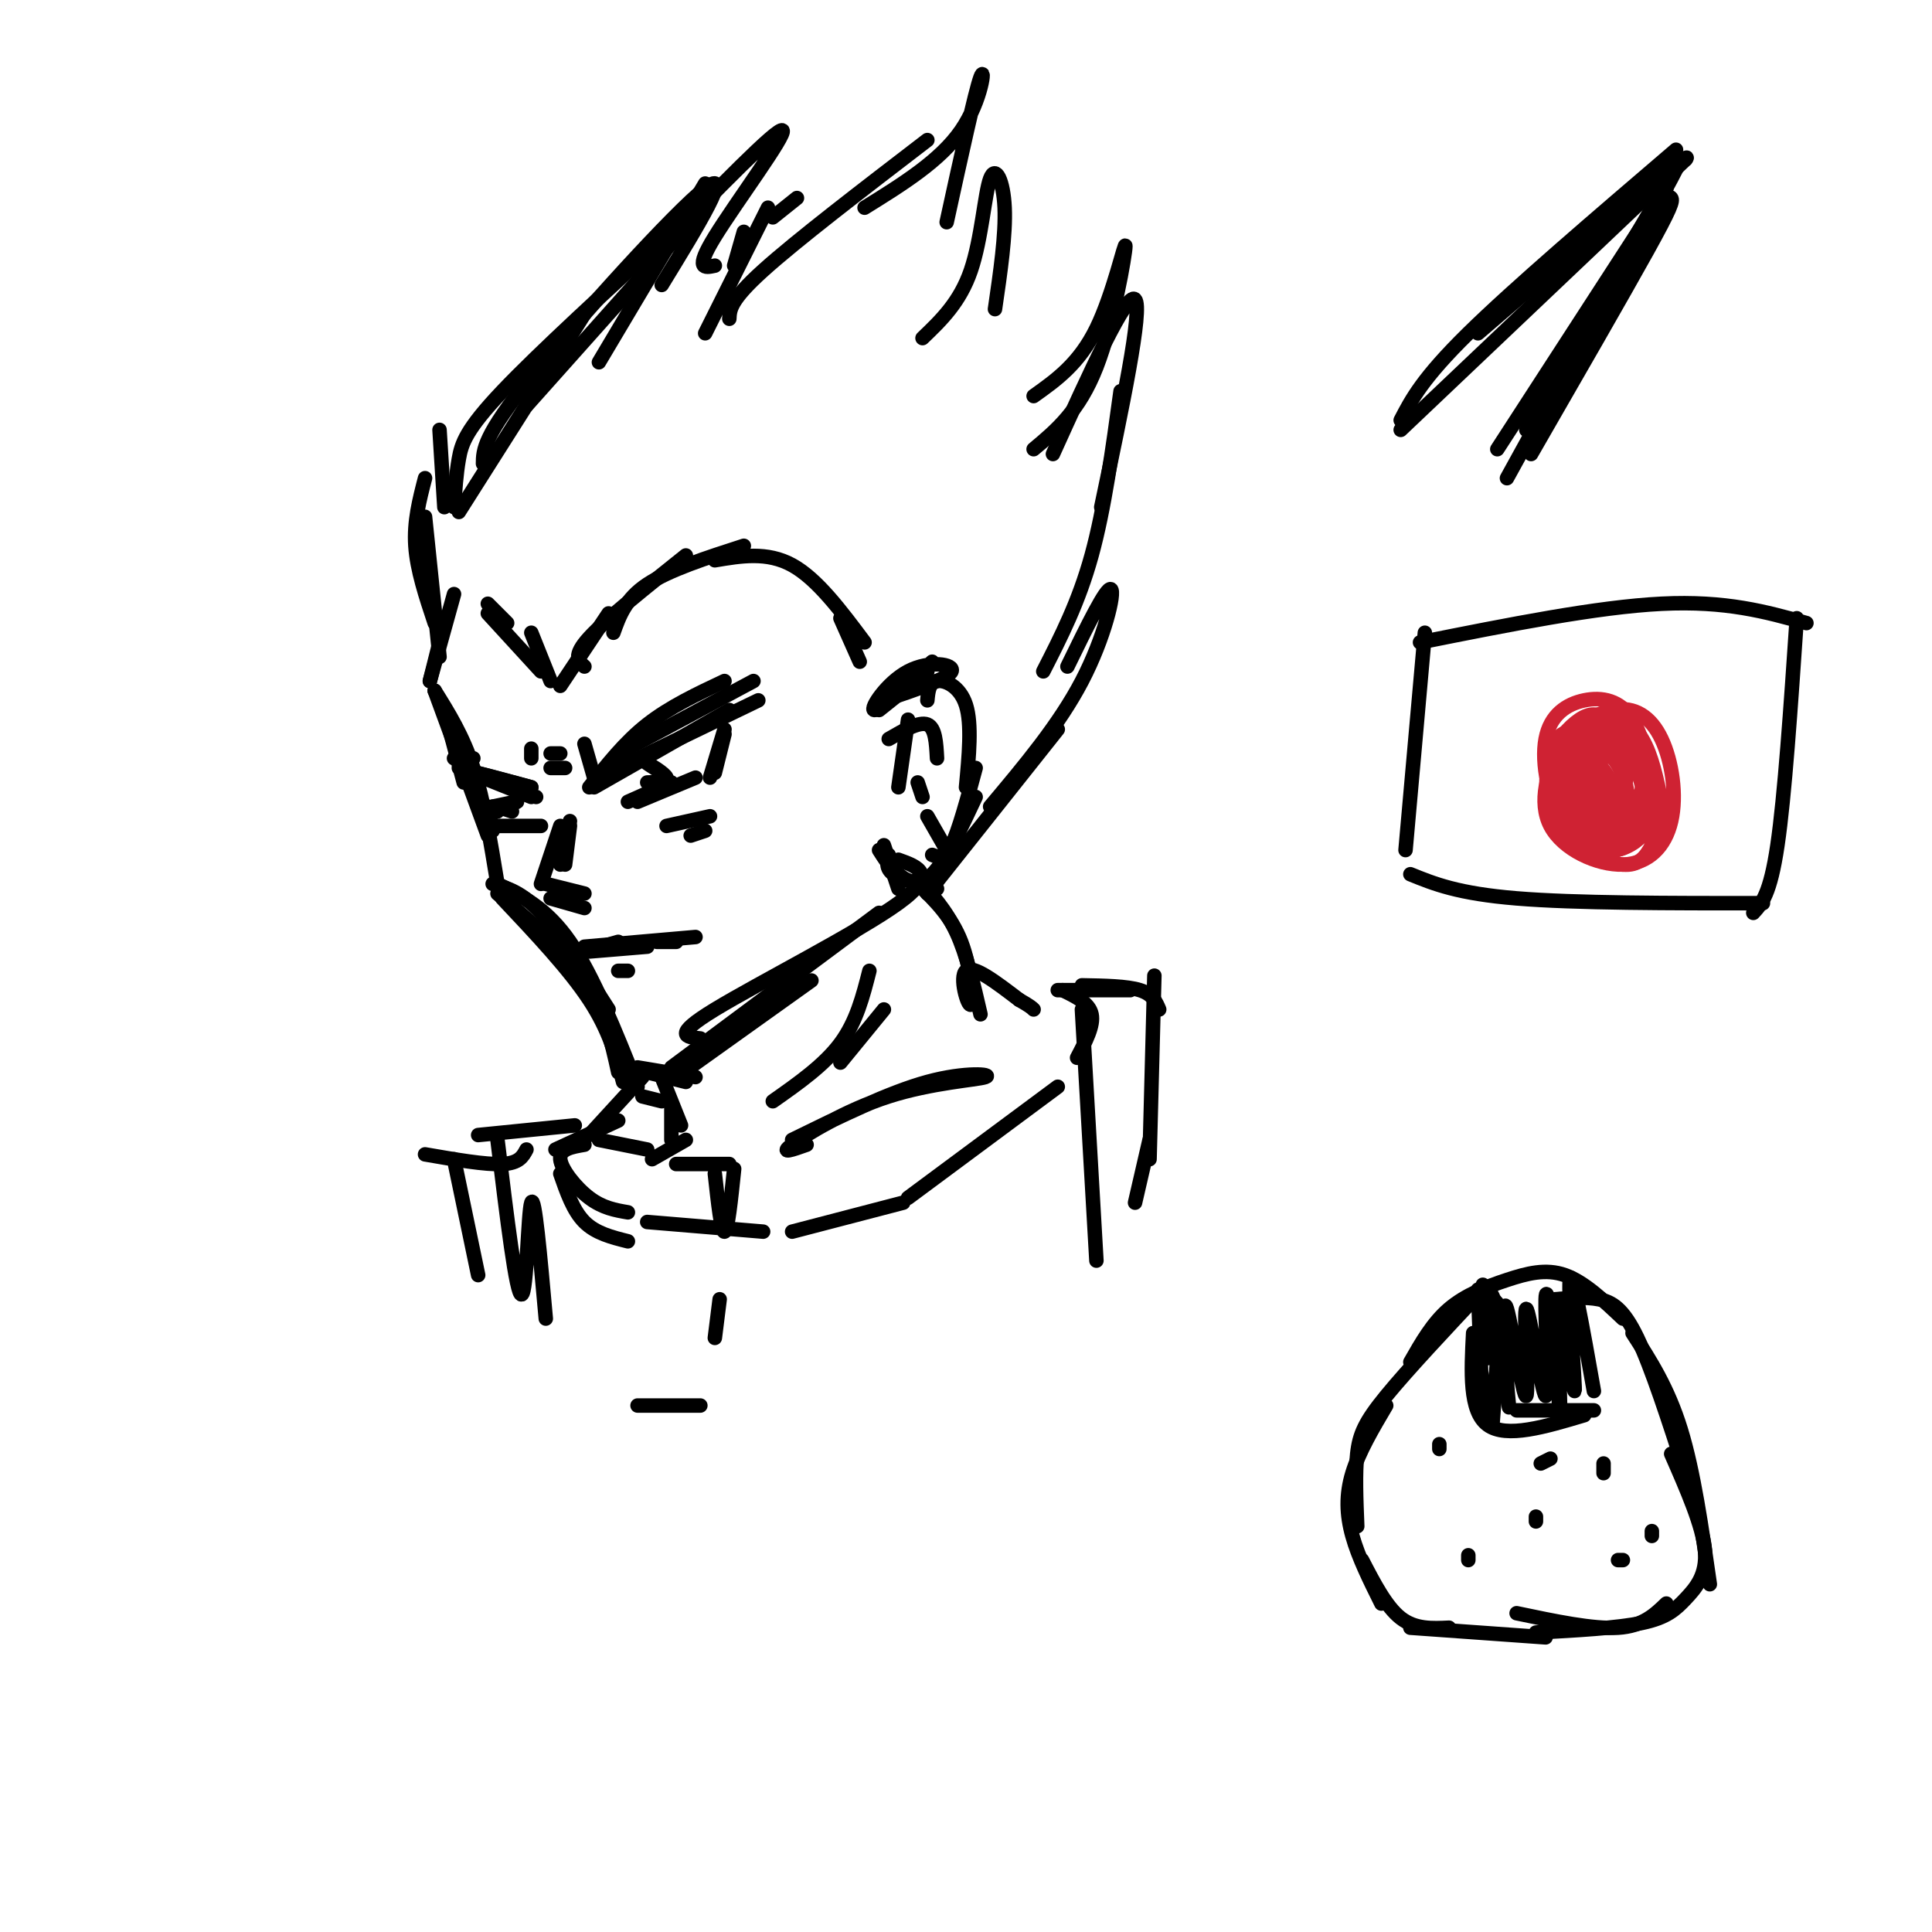 <svg viewBox='0 0 400 400' version='1.1' xmlns='http://www.w3.org/2000/svg' xmlns:xlink='http://www.w3.org/1999/xlink'><g fill='none' stroke='rgb(0,0,0)' stroke-width='3' stroke-linecap='round' stroke-linejoin='round'><path d='M92,147c0.000,0.000 4.000,15.000 4,15'/><path d='M90,143c0.000,0.000 11.000,30.000 11,30'/><path d='M90,143c2.917,4.667 5.833,9.333 8,16c2.167,6.667 3.583,15.333 5,24'/><path d='M102,183c3.000,0.833 6.000,1.667 10,6c4.000,4.333 9.000,12.167 14,20'/><path d='M103,183c5.083,2.500 10.167,5.000 15,12c4.833,7.000 9.417,18.500 14,30'/><path d='M103,185c6.917,5.917 13.833,11.833 18,18c4.167,6.167 5.583,12.583 7,19'/><path d='M104,186c6.917,7.333 13.833,14.667 18,21c4.167,6.333 5.583,11.667 7,17'/><path d='M133,227c0.000,0.000 4.000,1.000 4,1'/><path d='M130,221c0.000,0.000 12.000,3.000 12,3'/><path d='M132,221c0.000,0.000 12.000,2.000 12,2'/><path d='M140,223c0.000,0.000 28.000,-20.000 28,-20'/><path d='M139,221c0.000,0.000 43.000,-32.000 43,-32'/><path d='M145,215c-2.956,-0.289 -5.911,-0.578 3,-6c8.911,-5.422 29.689,-15.978 38,-22c8.311,-6.022 4.156,-7.511 0,-9'/><path d='M183,175c0.000,0.000 3.000,9.000 3,9'/><path d='M184,177c-0.333,1.417 -0.667,2.833 1,4c1.667,1.167 5.333,2.083 9,3'/><path d='M182,176c1.111,1.756 2.222,3.511 4,5c1.778,1.489 4.222,2.711 7,0c2.778,-2.711 5.889,-9.356 9,-16'/><path d='M193,177c1.250,0.500 2.500,1.000 4,-2c1.500,-3.000 3.250,-9.500 5,-16'/><path d='M200,163c0.622,-6.533 1.244,-13.067 0,-17c-1.244,-3.933 -4.356,-5.267 -6,-5c-1.644,0.267 -1.822,2.133 -2,4'/><path d='M182,147c0.000,0.000 10.000,-8.000 10,-8'/><path d='M183,145c6.655,-2.238 13.310,-4.476 14,-6c0.690,-1.524 -4.583,-2.333 -9,0c-4.417,2.333 -7.976,7.810 -7,8c0.976,0.190 6.488,-4.905 12,-10'/><path d='M89,141c0.000,0.000 2.000,-8.000 2,-8'/><path d='M89,141c0.000,0.000 5.000,-18.000 5,-18'/><path d='M101,125c0.000,0.000 4.000,4.000 4,4'/><path d='M101,127c0.000,0.000 11.000,12.000 11,12'/><path d='M110,131c0.000,0.000 4.000,10.000 4,10'/><path d='M116,142c0.000,0.000 10.000,-15.000 10,-15'/><path d='M121,138c-1.250,-1.083 -2.500,-2.167 1,-6c3.500,-3.833 11.750,-10.417 20,-17'/><path d='M127,131c1.250,-3.500 2.500,-7.000 7,-10c4.500,-3.000 12.250,-5.500 20,-8'/><path d='M148,116c5.417,-0.917 10.833,-1.833 16,1c5.167,2.833 10.083,9.417 15,16'/><path d='M174,128c0.000,0.000 4.000,9.000 4,9'/><path d='M118,171c0.000,0.000 -1.000,8.000 -1,8'/><path d='M118,170c0.000,0.000 -2.000,9.000 -2,9'/><path d='M116,171c0.000,0.000 -4.000,12.000 -4,12'/><path d='M113,183c0.000,0.000 8.000,2.000 8,2'/><path d='M114,186c0.000,0.000 7.000,2.000 7,2'/><path d='M121,197c0.000,0.000 7.000,-2.000 7,-2'/><path d='M122,197c0.000,0.000 12.000,-1.000 12,-1'/><path d='M121,196c0.000,0.000 23.000,-2.000 23,-2'/><path d='M123,163c0.000,0.000 28.000,-16.000 28,-16'/><path d='M128,159c0.000,0.000 29.000,-14.000 29,-14'/><path d='M122,163c3.667,-4.667 7.333,-9.333 12,-13c4.667,-3.667 10.333,-6.333 16,-9'/><path d='M128,156c0.000,0.000 28.000,-15.000 28,-15'/><path d='M150,151c0.000,0.000 -3.000,10.000 -3,10'/><path d='M150,152c0.000,0.000 -2.000,8.000 -2,8'/><path d='M132,166c0.000,0.000 12.000,-5.000 12,-5'/><path d='M139,162c0.000,0.000 -9.000,4.000 -9,4'/><path d='M134,162c2.200,-0.044 4.400,-0.089 4,-1c-0.400,-0.911 -3.400,-2.689 -4,-3c-0.600,-0.311 1.200,0.844 3,2'/><path d='M110,165c0.000,0.000 -10.000,-4.000 -10,-4'/><path d='M111,165c-6.417,-2.333 -12.833,-4.667 -13,-5c-0.167,-0.333 5.917,1.333 12,3'/><path d='M110,163c0.000,0.000 -15.000,-4.000 -15,-4'/><path d='M101,167c0.000,0.000 1.000,5.000 1,5'/><path d='M102,171c0.000,0.000 10.000,0.000 10,0'/><path d='M106,168c0.000,0.000 -3.000,-1.000 -3,-1'/><path d='M91,136c0.000,0.000 -3.000,-29.000 -3,-29'/><path d='M90,129c-1.833,-5.500 -3.667,-11.000 -4,-16c-0.333,-5.000 0.833,-9.500 2,-14'/><path d='M91,89c0.000,0.000 1.000,16.000 1,16'/><path d='M95,106c0.000,0.000 26.000,-41.000 26,-41'/><path d='M109,84c0.000,0.000 33.000,-37.000 33,-37'/><path d='M94,105c0.222,-3.422 0.444,-6.844 1,-10c0.556,-3.156 1.444,-6.044 9,-14c7.556,-7.956 21.778,-20.978 36,-34'/><path d='M100,96c0.022,-2.822 0.044,-5.644 10,-18c9.956,-12.356 29.844,-34.244 36,-39c6.156,-4.756 -1.422,7.622 -9,20'/><path d='M146,69c0.000,0.000 13.000,-26.000 13,-26'/><path d='M160,45c0.000,0.000 5.000,-4.000 5,-4'/><path d='M192,185c0.000,0.000 27.000,-34.000 27,-34'/><path d='M205,167c7.156,-8.511 14.311,-17.022 19,-26c4.689,-8.978 6.911,-18.422 6,-19c-0.911,-0.578 -4.956,7.711 -9,16'/><path d='M216,139c3.667,-7.167 7.333,-14.333 10,-24c2.667,-9.667 4.333,-21.833 6,-34'/><path d='M228,105c4.333,-20.583 8.667,-41.167 7,-43c-1.667,-1.833 -9.333,15.083 -17,32'/><path d='M214,93c4.714,-3.935 9.429,-7.869 13,-17c3.571,-9.131 6.000,-23.458 6,-25c0.000,-1.542 -2.429,9.702 -6,17c-3.571,7.298 -8.286,10.649 -13,14'/><path d='M151,66c0.083,-1.917 0.167,-3.833 7,-10c6.833,-6.167 20.417,-16.583 34,-27'/><path d='M179,43c7.844,-4.867 15.689,-9.733 20,-16c4.311,-6.267 5.089,-13.933 4,-11c-1.089,2.933 -4.044,16.467 -7,30'/><path d='M191,70c3.875,-3.714 7.750,-7.429 10,-14c2.250,-6.571 2.875,-16.000 4,-19c1.125,-3.000 2.750,0.429 3,6c0.250,5.571 -0.875,13.286 -2,21'/><path d='M124,75c0.000,0.000 22.000,-37.000 22,-37'/><path d='M136,52c12.533,-12.867 25.067,-25.733 26,-25c0.933,0.733 -9.733,15.067 -14,22c-4.267,6.933 -2.133,6.467 0,6'/><path d='M154,48c0.000,0.000 -2.000,7.000 -2,7'/><path d='M190,182c2.917,3.167 5.833,6.333 8,11c2.167,4.667 3.583,10.833 5,17'/><path d='M190,183c3.482,3.357 6.964,6.714 9,12c2.036,5.286 2.625,12.500 2,13c-0.625,0.500 -2.464,-5.714 -1,-7c1.464,-1.286 6.232,2.357 11,6'/><path d='M211,207c2.333,1.333 2.667,1.667 3,2'/><path d='M180,201c-1.333,5.250 -2.667,10.500 -6,15c-3.333,4.500 -8.667,8.250 -14,12'/><path d='M183,209c0.000,0.000 -9.000,11.000 -9,11'/><path d='M137,223c0.000,0.000 4.000,10.000 4,10'/><path d='M139,229c0.000,0.000 0.000,7.000 0,7'/><path d='M142,236c0.000,0.000 -7.000,4.000 -7,4'/><path d='M140,241c0.000,0.000 11.000,0.000 11,0'/><path d='M167,237c-2.876,1.022 -5.751,2.045 -3,0c2.751,-2.045 11.129,-7.156 20,-10c8.871,-2.844 18.234,-3.419 20,-4c1.766,-0.581 -4.067,-1.166 -12,1c-7.933,2.166 -17.967,7.083 -28,12'/><path d='M134,238c0.000,0.000 -10.000,-2.000 -10,-2'/><path d='M133,223c0.000,0.000 -11.000,12.000 -11,12'/><path d='M128,232c0.000,0.000 -13.000,6.000 -13,6'/><path d='M121,237c-2.600,0.444 -5.200,0.889 -5,3c0.200,2.111 3.200,5.889 6,8c2.800,2.111 5.400,2.556 8,3'/><path d='M116,243c1.333,3.833 2.667,7.667 5,10c2.333,2.333 5.667,3.167 9,4'/><path d='M152,242c-0.667,6.417 -1.333,12.833 -2,13c-0.667,0.167 -1.333,-5.917 -2,-12'/><path d='M134,253c0.000,0.000 24.000,2.000 24,2'/><path d='M164,255c0.000,0.000 23.000,-6.000 23,-6'/><path d='M188,248c0.000,0.000 31.000,-23.000 31,-23'/><path d='M220,205c2.750,1.333 5.500,2.667 6,5c0.500,2.333 -1.250,5.667 -3,9'/><path d='M320,339c0.000,0.000 -28.000,-2.000 -28,-2'/><path d='M300,337c-3.500,0.167 -7.000,0.333 -10,-2c-3.000,-2.333 -5.500,-7.167 -8,-12'/><path d='M286,332c-2.378,-4.778 -4.756,-9.556 -6,-14c-1.244,-4.444 -1.356,-8.556 0,-13c1.356,-4.444 4.178,-9.222 7,-14'/><path d='M281,316c-0.222,-5.489 -0.444,-10.978 0,-15c0.444,-4.022 1.556,-6.578 6,-12c4.444,-5.422 12.222,-13.711 20,-22'/><path d='M292,282c2.310,-4.054 4.619,-8.107 8,-11c3.381,-2.893 7.833,-4.625 12,-6c4.167,-1.375 8.048,-2.393 12,-1c3.952,1.393 7.976,5.196 12,9'/><path d='M322,269c3.133,-0.267 6.267,-0.533 9,0c2.733,0.533 5.067,1.867 8,8c2.933,6.133 6.467,17.067 10,28'/><path d='M338,276c3.667,5.667 7.333,11.333 10,20c2.667,8.667 4.333,20.333 6,32'/><path d='M346,301c3.274,7.458 6.548,14.917 7,20c0.452,5.083 -1.917,7.792 -4,10c-2.083,2.208 -3.881,3.917 -9,5c-5.119,1.083 -13.560,1.542 -22,2'/><path d='M314,334c7.917,1.667 15.833,3.333 21,3c5.167,-0.333 7.583,-2.667 10,-5'/><path d='M306,267c0.000,0.000 1.000,26.000 1,26'/><path d='M306,268c2.333,0.417 4.667,0.833 5,5c0.333,4.167 -1.333,12.083 -3,20'/><path d='M307,266c1.333,1.083 2.667,2.167 3,7c0.333,4.833 -0.333,13.417 -1,22'/><path d='M305,276c-0.417,8.083 -0.833,16.167 3,19c3.833,2.833 11.917,0.417 20,-2'/><path d='M314,292c0.000,0.000 16.000,0.000 16,0'/><path d='M330,288c-2.319,-13.096 -4.638,-26.191 -5,-23c-0.362,3.191 1.233,22.670 1,23c-0.233,0.330 -2.293,-18.488 -3,-19c-0.707,-0.512 -0.059,17.282 0,22c0.059,4.718 -0.470,-3.641 -1,-12'/><path d='M322,279c-0.677,-5.730 -1.871,-14.056 -2,-10c-0.129,4.056 0.805,20.493 0,20c-0.805,-0.493 -3.350,-17.916 -4,-18c-0.650,-0.084 0.594,17.170 0,18c-0.594,0.830 -3.027,-14.763 -4,-18c-0.973,-3.237 -0.487,5.881 0,15'/><path d='M312,286c0.242,4.400 0.848,7.901 0,3c-0.848,-4.901 -3.152,-18.204 -4,-20c-0.848,-1.796 -0.242,7.915 0,11c0.242,3.085 0.121,-0.458 0,-4'/><path d='M298,299c0.000,0.000 0.000,1.000 0,1'/><path d='M304,322c0.000,0.000 0.000,1.000 0,1'/><path d='M318,315c0.000,0.000 0.000,-1.000 0,-1'/><path d='M319,303c0.000,0.000 2.000,-1.000 2,-1'/><path d='M332,303c0.000,0.000 0.000,2.000 0,2'/><path d='M342,317c0.000,0.000 0.000,1.000 0,1'/><path d='M336,323c0.000,0.000 -1.000,0.000 -1,0'/></g>
<g fill='none' stroke='rgb(207,34,51)' stroke-width='3' stroke-linecap='round' stroke-linejoin='round'><path d='M328,165c-1.709,-0.200 -3.419,-0.399 -5,-2c-1.581,-1.601 -3.035,-4.602 -1,-8c2.035,-3.398 7.558,-7.193 12,-8c4.442,-0.807 7.805,1.375 10,6c2.195,4.625 3.224,11.695 2,17c-1.224,5.305 -4.701,8.846 -10,9c-5.299,0.154 -12.420,-3.077 -15,-8c-2.580,-4.923 -0.619,-11.536 2,-16c2.619,-4.464 5.898,-6.779 9,-7c3.102,-0.221 6.029,1.651 8,5c1.971,3.349 2.985,8.174 4,13'/><path d='M344,166c0.359,3.746 -0.744,6.610 -2,9c-1.256,2.390 -2.664,4.305 -6,4c-3.336,-0.305 -8.599,-2.831 -12,-8c-3.401,-5.169 -4.942,-12.982 -4,-18c0.942,-5.018 4.365,-7.242 8,-8c3.635,-0.758 7.482,-0.052 10,4c2.518,4.052 3.707,11.448 4,16c0.293,4.552 -0.310,6.260 -2,8c-1.690,1.740 -4.468,3.512 -8,3c-3.532,-0.512 -7.816,-3.308 -10,-7c-2.184,-3.692 -2.266,-8.278 -1,-12c1.266,-3.722 3.879,-6.579 6,-8c2.121,-1.421 3.749,-1.406 6,0c2.251,1.406 5.126,4.203 8,7'/><path d='M341,156c1.053,4.456 -0.315,12.095 -2,16c-1.685,3.905 -3.686,4.076 -6,4c-2.314,-0.076 -4.942,-0.398 -7,-4c-2.058,-3.602 -3.546,-10.484 -3,-15c0.546,-4.516 3.126,-6.665 7,-6c3.874,0.665 9.042,4.144 11,8c1.958,3.856 0.705,8.088 -1,11c-1.705,2.912 -3.864,4.505 -6,6c-2.136,1.495 -4.250,2.893 -7,-1c-2.750,-3.893 -6.138,-13.076 -6,-18c0.138,-4.924 3.800,-5.588 6,-6c2.200,-0.412 2.939,-0.573 5,1c2.061,1.573 5.446,4.878 7,8c1.554,3.122 1.277,6.061 1,9'/><path d='M340,169c-0.679,2.449 -2.875,4.071 -5,5c-2.125,0.929 -4.179,1.163 -7,-2c-2.821,-3.163 -6.410,-9.725 -7,-14c-0.590,-4.275 1.818,-6.265 5,-7c3.182,-0.735 7.138,-0.215 10,2c2.862,2.215 4.631,6.125 4,10c-0.631,3.875 -3.663,7.713 -6,9c-2.337,1.287 -3.978,0.021 -6,-3c-2.022,-3.021 -4.423,-7.796 -5,-11c-0.577,-3.204 0.671,-4.836 3,-5c2.329,-0.164 5.738,1.142 8,4c2.262,2.858 3.378,7.270 3,10c-0.378,2.730 -2.251,3.780 -4,4c-1.749,0.220 -3.375,-0.390 -5,-1'/><path d='M328,170c-1.945,-3.013 -4.309,-10.045 -3,-13c1.309,-2.955 6.289,-1.831 9,0c2.711,1.831 3.152,4.371 2,8c-1.152,3.629 -3.896,8.348 -6,8c-2.104,-0.348 -3.566,-5.761 -4,-10c-0.434,-4.239 0.162,-7.303 2,-7c1.838,0.303 4.917,3.975 6,7c1.083,3.025 0.169,5.405 -1,7c-1.169,1.595 -2.592,2.407 -4,2c-1.408,-0.407 -2.802,-2.033 -3,-5c-0.198,-2.967 0.801,-7.276 2,-8c1.199,-0.724 2.600,2.138 4,5'/><path d='M332,164c0.533,3.130 -0.135,8.455 -2,9c-1.865,0.545 -4.928,-3.691 -6,-8c-1.072,-4.309 -0.152,-8.691 2,-8c2.152,0.691 5.536,6.454 6,10c0.464,3.546 -1.993,4.875 -4,6c-2.007,1.125 -3.565,2.045 -4,-2c-0.435,-4.045 0.254,-13.056 2,-14c1.746,-0.944 4.551,6.180 5,10c0.449,3.820 -1.456,4.336 -3,4c-1.544,-0.336 -2.727,-1.525 -3,-4c-0.273,-2.475 0.363,-6.238 1,-10'/><path d='M326,157c0.909,-1.143 2.680,0.999 3,5c0.320,4.001 -0.812,9.859 -2,8c-1.188,-1.859 -2.432,-11.437 -2,-12c0.432,-0.563 2.539,7.887 2,9c-0.539,1.113 -3.726,-5.111 -4,-6c-0.274,-0.889 2.363,3.555 5,8'/></g>
<g fill='none' stroke='rgb(0,0,0)' stroke-width='3' stroke-linecap='round' stroke-linejoin='round'><path d='M291,176c0.000,0.000 4.000,-45.000 4,-45'/><path d='M294,133c18.333,-3.667 36.667,-7.333 50,-8c13.333,-0.667 21.667,1.667 30,4'/><path d='M372,128c-1.250,18.417 -2.500,36.833 -4,47c-1.500,10.167 -3.250,12.083 -5,14'/><path d='M292,181c4.917,2.000 9.833,4.000 22,5c12.167,1.000 31.583,1.000 51,1'/><path d='M114,159c0.000,0.000 3.000,0.000 3,0'/><path d='M114,156c0.000,0.000 2.000,0.000 2,0'/><path d='M121,154c0.000,0.000 2.000,7.000 2,7'/><path d='M110,155c0.000,0.000 0.000,2.000 0,2'/><path d='M128,201c0.000,0.000 2.000,0.000 2,0'/><path d='M136,195c0.000,0.000 4.000,0.000 4,0'/><path d='M184,153c3.167,-1.833 6.333,-3.667 8,-3c1.667,0.667 1.833,3.833 2,7'/><path d='M188,149c0.000,0.000 -2.000,14.000 -2,14'/><path d='M190,162c0.000,0.000 1.000,3.000 1,3'/><path d='M192,169c0.000,0.000 4.000,7.000 4,7'/><path d='M219,205c0.000,0.000 15.000,0.000 15,0'/><path d='M224,204c4.667,0.083 9.333,0.167 12,1c2.667,0.833 3.333,2.417 4,4'/><path d='M224,209c0.000,0.000 3.000,52.000 3,52'/><path d='M239,202c0.000,0.000 -1.000,38.000 -1,38'/><path d='M238,236c0.000,0.000 -3.000,13.000 -3,13'/><path d='M119,233c0.000,0.000 -20.000,2.000 -20,2'/><path d='M109,238c-0.750,1.417 -1.500,2.833 -5,3c-3.500,0.167 -9.750,-0.917 -16,-2'/><path d='M94,240c0.000,0.000 5.000,24.000 5,24'/><path d='M103,236c1.956,16.156 3.911,32.311 5,32c1.089,-0.311 1.311,-17.089 2,-19c0.689,-1.911 1.844,11.044 3,24'/><path d='M149,269c0.000,0.000 -1.000,8.000 -1,8'/><path d='M132,291c0.000,0.000 13.000,0.000 13,0'/><path d='M290,87c2.250,-4.333 4.500,-8.667 14,-18c9.500,-9.333 26.250,-23.667 43,-38'/><path d='M290,89c0.000,0.000 59.000,-56.000 59,-56'/><path d='M349,33c2.667,-3.333 -20.167,16.333 -43,36'/><path d='M310,93c0.000,0.000 35.000,-54.000 35,-54'/><path d='M343,41c1.289,-0.289 2.578,-0.578 3,0c0.422,0.578 -0.022,2.022 -5,11c-4.978,8.978 -14.489,25.489 -24,42'/><path d='M312,99c14.833,-26.917 29.667,-53.833 34,-62c4.333,-8.167 -1.833,2.417 -8,13'/><path d='M338,50c-5.000,8.667 -13.500,23.833 -22,39'/><path d='M98,157c0.000,0.000 -4.000,0.000 -4,0'/><path d='M104,167c1.667,-0.500 3.333,-1.000 3,-1c-0.333,0.000 -2.667,0.500 -5,1'/><path d='M102,167c-0.667,0.333 0.167,0.667 1,1'/><path d='M138,171c0.000,0.000 9.000,-2.000 9,-2'/><path d='M143,173c0.000,0.000 3.000,-1.000 3,-1'/></g>
</svg>